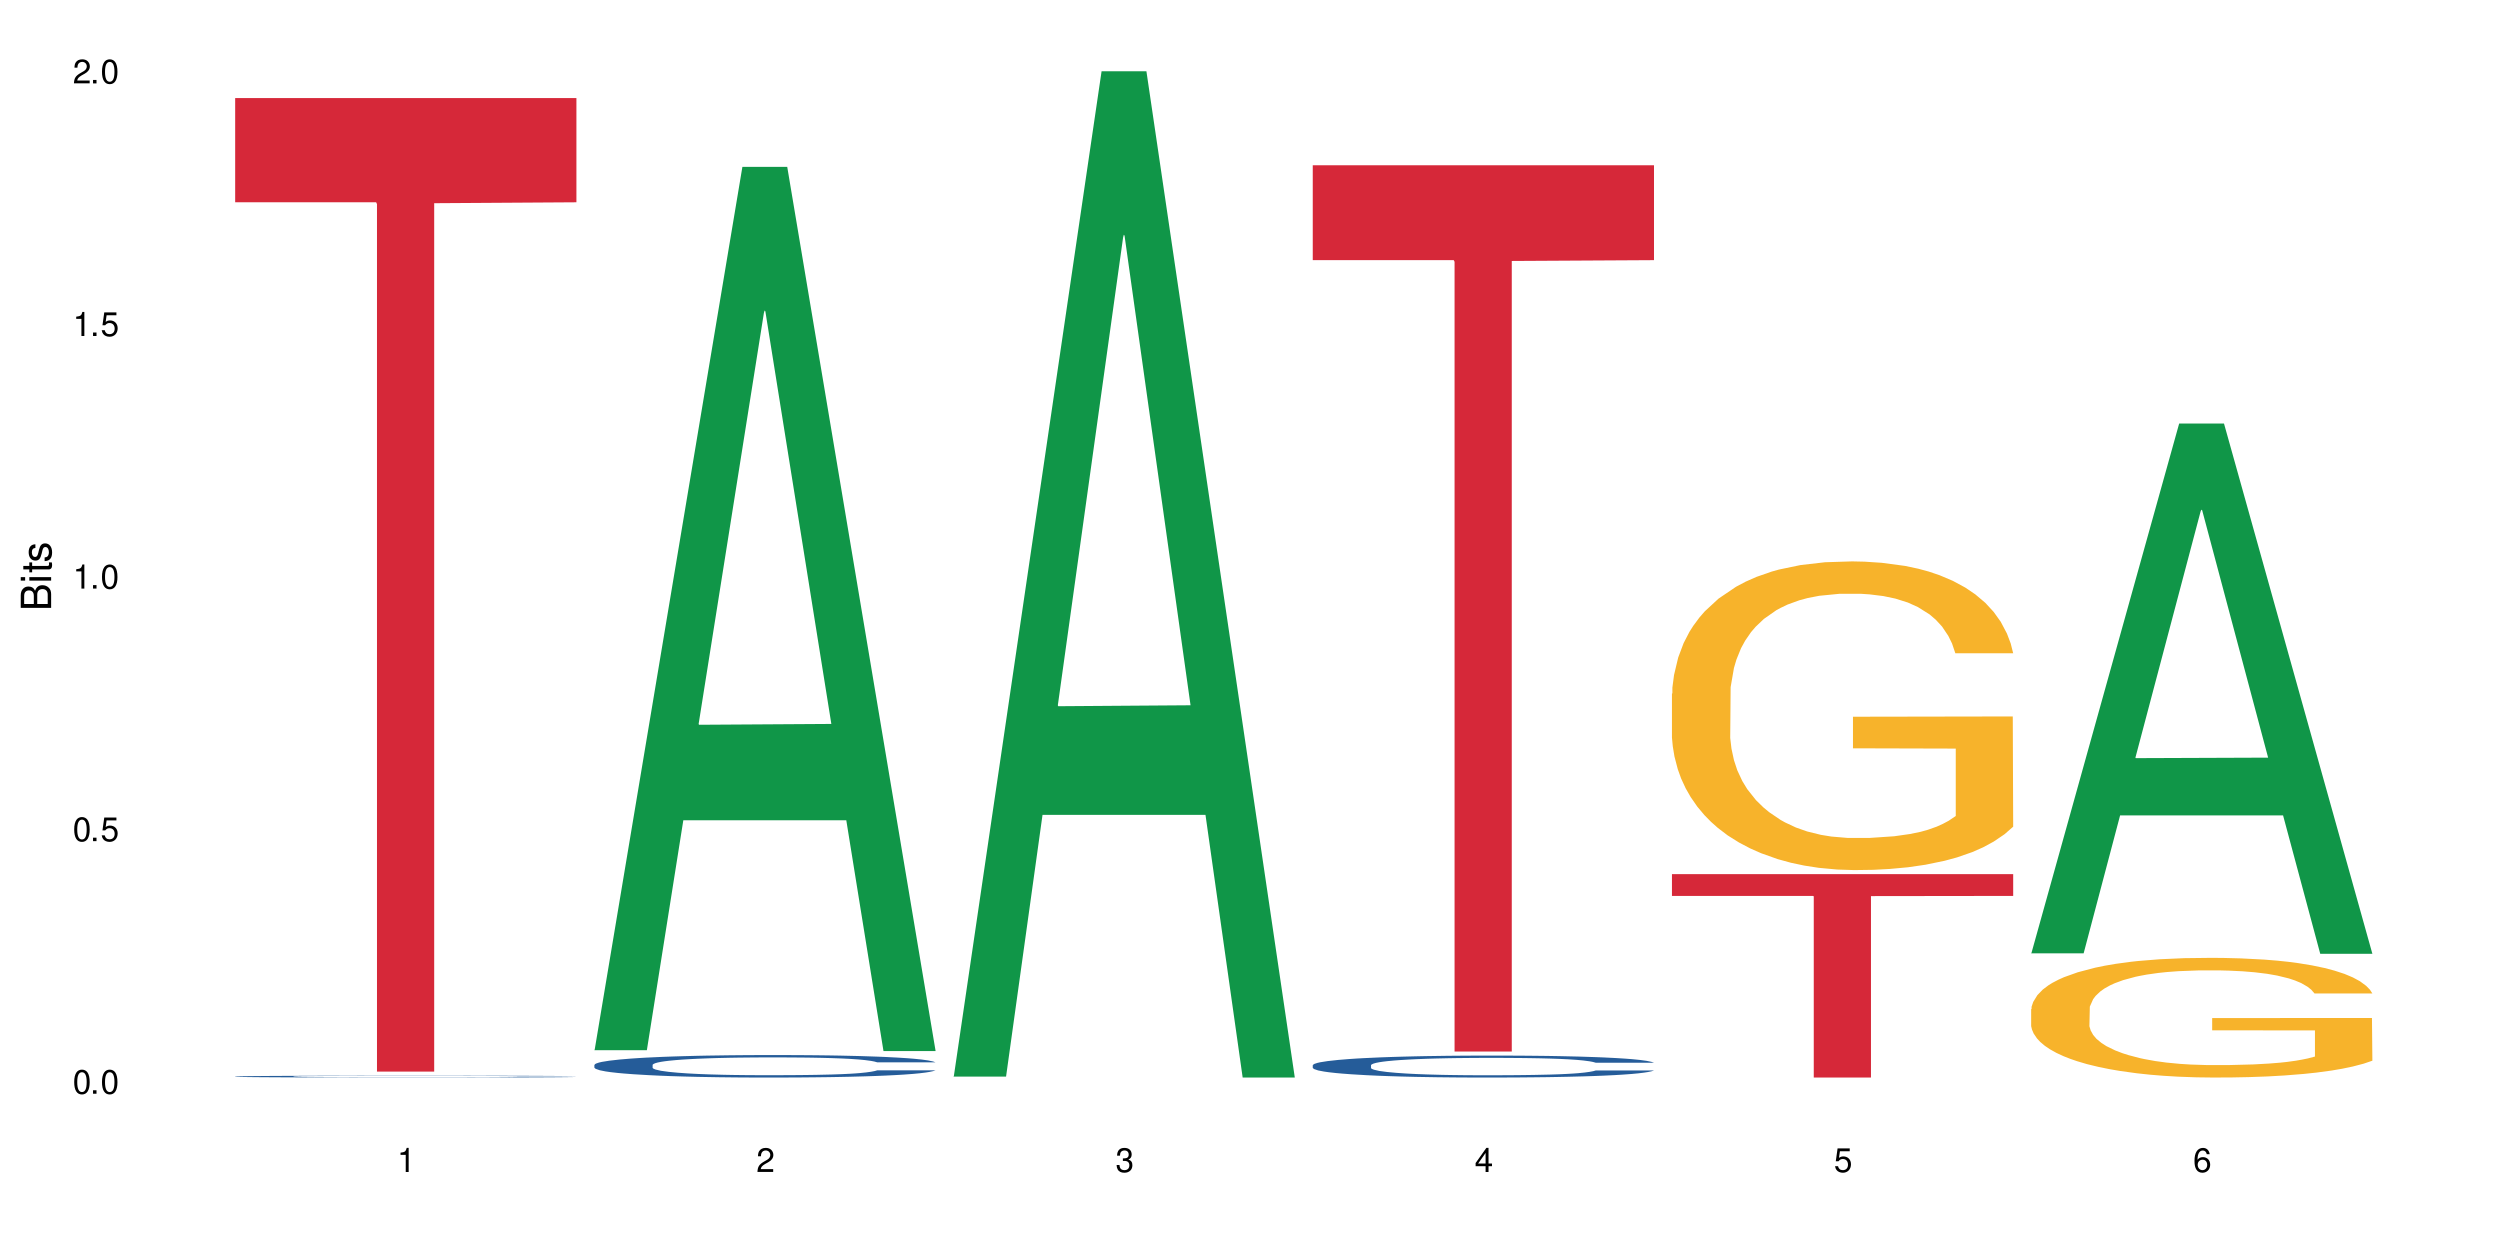 <?xml version="1.0" encoding="UTF-8"?>
<svg xmlns="http://www.w3.org/2000/svg" xmlns:xlink="http://www.w3.org/1999/xlink" width="720" height="360" viewBox="0 0 720 360">
<defs>
<g>
<g id="glyph-0-0">
</g>
<g id="glyph-0-1">
<path d="M 2.641 -6.938 C 2 -6.938 1.422 -6.656 1.078 -6.172 C 0.641 -5.562 0.406 -4.641 0.406 -3.359 C 0.406 -1.016 1.188 0.219 2.641 0.219 C 4.078 0.219 4.859 -1.016 4.859 -3.297 C 4.859 -4.641 4.656 -5.547 4.203 -6.172 C 3.844 -6.656 3.281 -6.938 2.641 -6.938 Z M 2.641 -6.188 C 3.547 -6.188 4 -5.25 4 -3.375 C 4 -1.406 3.562 -0.484 2.625 -0.484 C 1.734 -0.484 1.281 -1.438 1.281 -3.344 C 1.281 -5.25 1.734 -6.188 2.641 -6.188 Z M 2.641 -6.188 "/>
</g>
<g id="glyph-0-2">
<path d="M 1.828 -1 L 0.828 -1 L 0.828 0 L 1.828 0 Z M 1.828 -1 "/>
</g>
<g id="glyph-0-3">
<path d="M 4.562 -6.797 L 1.062 -6.797 L 0.547 -3.094 L 1.328 -3.094 C 1.719 -3.562 2.047 -3.734 2.578 -3.734 C 3.484 -3.734 4.062 -3.109 4.062 -2.094 C 4.062 -1.125 3.484 -0.531 2.578 -0.531 C 1.828 -0.531 1.375 -0.906 1.188 -1.672 L 0.328 -1.672 C 0.453 -1.109 0.547 -0.844 0.75 -0.594 C 1.125 -0.078 1.828 0.219 2.594 0.219 C 3.969 0.219 4.922 -0.781 4.922 -2.219 C 4.922 -3.562 4.031 -4.484 2.719 -4.484 C 2.25 -4.484 1.859 -4.359 1.469 -4.062 L 1.734 -5.969 L 4.562 -5.969 Z M 4.562 -6.797 "/>
</g>
<g id="glyph-0-4">
<path d="M 2.484 -4.938 L 2.484 0 L 3.328 0 L 3.328 -6.938 L 2.766 -6.938 C 2.469 -5.875 2.281 -5.734 0.984 -5.562 L 0.984 -4.938 Z M 2.484 -4.938 "/>
</g>
<g id="glyph-0-5">
<path d="M 4.859 -0.828 L 1.281 -0.828 C 1.359 -1.406 1.672 -1.781 2.5 -2.281 L 3.469 -2.828 C 4.406 -3.344 4.906 -4.062 4.906 -4.906 C 4.906 -5.484 4.672 -6.031 4.266 -6.406 C 3.859 -6.766 3.375 -6.938 2.719 -6.938 C 1.859 -6.938 1.219 -6.625 0.844 -6.031 C 0.609 -5.672 0.5 -5.234 0.484 -4.531 L 1.328 -4.531 C 1.359 -5.016 1.406 -5.281 1.531 -5.516 C 1.75 -5.938 2.188 -6.203 2.703 -6.203 C 3.469 -6.203 4.031 -5.641 4.031 -4.891 C 4.031 -4.344 3.719 -3.859 3.125 -3.516 L 2.234 -3 C 0.812 -2.172 0.406 -1.531 0.328 -0.016 L 4.859 -0.016 Z M 4.859 -0.828 "/>
</g>
<g id="glyph-0-6">
<path d="M 2.125 -3.188 L 2.578 -3.188 C 3.5 -3.188 3.984 -2.766 3.984 -1.922 C 3.984 -1.062 3.469 -0.531 2.594 -0.531 C 1.656 -0.531 1.203 -1 1.156 -2.016 L 0.312 -2.016 C 0.344 -1.453 0.438 -1.094 0.609 -0.781 C 0.953 -0.109 1.625 0.219 2.547 0.219 C 3.953 0.219 4.859 -0.625 4.859 -1.938 C 4.859 -2.828 4.516 -3.297 3.703 -3.594 C 4.344 -3.844 4.656 -4.328 4.656 -5.031 C 4.656 -6.219 3.875 -6.938 2.578 -6.938 C 1.203 -6.938 0.484 -6.172 0.453 -4.703 L 1.297 -4.703 C 1.312 -5.125 1.344 -5.359 1.453 -5.578 C 1.641 -5.969 2.062 -6.203 2.594 -6.203 C 3.344 -6.203 3.797 -5.75 3.797 -5 C 3.797 -4.516 3.609 -4.219 3.25 -4.047 C 3.016 -3.953 2.703 -3.922 2.125 -3.906 Z M 2.125 -3.188 "/>
</g>
<g id="glyph-0-7">
<path d="M 3.141 -1.672 L 3.141 0 L 3.984 0 L 3.984 -1.672 L 4.984 -1.672 L 4.984 -2.438 L 3.984 -2.438 L 3.984 -6.938 L 3.359 -6.938 L 0.266 -2.578 L 0.266 -1.672 Z M 3.141 -2.438 L 1 -2.438 L 3.141 -5.5 Z M 3.141 -2.438 "/>
</g>
<g id="glyph-0-8">
<path d="M 4.781 -5.125 C 4.609 -6.266 3.891 -6.938 2.844 -6.938 C 2.094 -6.938 1.422 -6.578 1.031 -5.953 C 0.594 -5.266 0.406 -4.422 0.406 -3.172 C 0.406 -2 0.578 -1.25 0.984 -0.641 C 1.359 -0.078 1.953 0.219 2.703 0.219 C 3.984 0.219 4.922 -0.75 4.922 -2.094 C 4.922 -3.375 4.062 -4.281 2.844 -4.281 C 2.172 -4.281 1.641 -4.031 1.281 -3.516 C 1.281 -5.234 1.828 -6.188 2.797 -6.188 C 3.391 -6.188 3.797 -5.797 3.938 -5.125 Z M 2.734 -3.531 C 3.547 -3.531 4.062 -2.953 4.062 -2.031 C 4.062 -1.156 3.484 -0.531 2.703 -0.531 C 1.922 -0.531 1.328 -1.188 1.328 -2.078 C 1.328 -2.938 1.906 -3.531 2.734 -3.531 Z M 2.734 -3.531 "/>
</g>
<g id="glyph-1-0">
</g>
<g id="glyph-1-1">
<path d="M 0 -0.953 L 0 -4.891 C 0 -5.719 -0.234 -6.344 -0.734 -6.797 C -1.188 -7.234 -1.812 -7.469 -2.5 -7.469 C -3.547 -7.469 -4.188 -7 -4.625 -5.875 C -4.984 -6.688 -5.625 -7.094 -6.531 -7.094 C -7.172 -7.094 -7.734 -6.859 -8.141 -6.391 C -8.562 -5.922 -8.75 -5.344 -8.75 -4.5 L -8.75 -0.953 Z M -4.984 -2.062 L -7.766 -2.062 L -7.766 -4.219 C -7.766 -4.844 -7.688 -5.203 -7.453 -5.5 C -7.219 -5.812 -6.859 -5.969 -6.375 -5.969 C -5.891 -5.969 -5.531 -5.812 -5.297 -5.5 C -5.062 -5.203 -4.984 -4.844 -4.984 -4.219 Z M -0.984 -2.062 L -4 -2.062 L -4 -4.781 C -4 -5.766 -3.438 -6.359 -2.484 -6.359 C -1.547 -6.359 -0.984 -5.766 -0.984 -4.781 Z M -0.984 -2.062 "/>
</g>
<g id="glyph-1-2">
<path d="M -6.281 -1.797 L -6.281 -0.797 L 0 -0.797 L 0 -1.797 Z M -8.75 -1.797 L -8.75 -0.797 L -7.484 -0.797 L -7.484 -1.797 Z M -8.75 -1.797 "/>
</g>
<g id="glyph-1-3">
<path d="M -6.281 -3.047 L -6.281 -2.016 L -8.016 -2.016 L -8.016 -1.016 L -6.281 -1.016 L -6.281 -0.172 L -5.469 -0.172 L -5.469 -1.016 L -0.719 -1.016 C -0.078 -1.016 0.281 -1.453 0.281 -2.234 C 0.281 -2.5 0.25 -2.719 0.188 -3.047 L -0.641 -3.047 C -0.609 -2.906 -0.594 -2.766 -0.594 -2.562 C -0.594 -2.141 -0.719 -2.016 -1.156 -2.016 L -5.469 -2.016 L -5.469 -3.047 Z M -6.281 -3.047 "/>
</g>
<g id="glyph-1-4">
<path d="M -4.531 -5.25 C -5.766 -5.25 -6.469 -4.422 -6.469 -2.969 C -6.469 -1.516 -5.719 -0.562 -4.547 -0.562 C -3.562 -0.562 -3.094 -1.062 -2.734 -2.562 L -2.516 -3.484 C -2.344 -4.188 -2.094 -4.469 -1.641 -4.469 C -1.047 -4.469 -0.641 -3.875 -0.641 -3 C -0.641 -2.453 -0.797 -2 -1.062 -1.75 C -1.25 -1.594 -1.422 -1.531 -1.875 -1.469 L -1.875 -0.406 C -0.422 -0.453 0.281 -1.266 0.281 -2.922 C 0.281 -4.5 -0.5 -5.516 -1.719 -5.516 C -2.656 -5.516 -3.172 -4.984 -3.469 -3.734 L -3.703 -2.766 C -3.891 -1.953 -4.156 -1.609 -4.594 -1.609 C -5.188 -1.609 -5.547 -2.125 -5.547 -2.938 C -5.547 -3.75 -5.203 -4.172 -4.531 -4.203 Z M -4.531 -5.25 "/>
</g>
</g>
</defs>
<rect x="-72" y="-36" width="864" height="432" fill="rgb(100%, 100%, 100%)" fill-opacity="1"/>
<path fill-rule="nonzero" fill="rgb(14.51%, 36.078%, 60%)" fill-opacity="1" d="M 67.73 310.027 L 67.852 310.027 L 67.852 310.016 L 68.211 309.996 L 69.051 309.973 L 69.887 309.957 L 72.047 309.926 L 75.043 309.898 L 78.156 309.875 L 80.434 309.863 L 82.473 309.852 L 87.145 309.836 L 90.145 309.824 L 93.379 309.816 L 97.332 309.809 L 100.211 309.805 L 106.684 309.797 L 111.477 309.793 L 115.191 309.789 L 123.223 309.789 L 128.016 309.793 L 131.492 309.797 L 135.324 309.801 L 138.562 309.805 L 144.195 309.816 L 149.227 309.828 L 151.504 309.836 L 155.102 309.852 L 157.855 309.867 L 159.773 309.879 L 161.934 309.898 L 163.848 309.922 L 165.289 309.945 L 166.008 309.965 L 149.227 309.965 L 148.391 309.945 L 147.43 309.93 L 145.633 309.91 L 143.836 309.898 L 141.316 309.883 L 139.039 309.875 L 135.926 309.863 L 133.168 309.859 L 130.293 309.852 L 127.535 309.852 L 122.262 309.848 L 113.871 309.848 L 109.199 309.852 L 106.684 309.855 L 103.086 309.863 L 100.57 309.867 L 97.574 309.879 L 95.535 309.887 L 93.02 309.898 L 91.223 309.91 L 89.184 309.93 L 87.984 309.941 L 86.906 309.953 L 85.949 309.969 L 85.23 309.988 L 84.75 310.008 L 84.508 310.023 L 84.508 310.102 L 84.75 310.117 L 85.348 310.141 L 86.906 310.168 L 89.184 310.195 L 91.82 310.215 L 94.336 310.23 L 95.777 310.238 L 97.691 310.246 L 100.688 310.258 L 105.004 310.266 L 107.52 310.27 L 111.355 310.273 L 115.312 310.277 L 120.586 310.277 L 125.258 310.273 L 128.375 310.273 L 131.609 310.27 L 136.043 310.258 L 138.801 310.25 L 141.199 310.242 L 142.996 310.234 L 144.195 310.223 L 145.992 310.211 L 147.43 310.191 L 148.508 310.176 L 149.227 310.16 L 166.008 310.16 L 165.289 310.18 L 164.207 310.199 L 163.129 310.211 L 161.453 310.23 L 159.535 310.246 L 156.777 310.262 L 154.5 310.273 L 151.504 310.285 L 148.75 310.293 L 145.754 310.305 L 141.316 310.312 L 138.441 310.316 L 135.324 310.324 L 131.609 310.328 L 126.938 310.328 L 121.902 310.332 L 112.195 310.332 L 108.48 310.328 L 103.566 310.324 L 97.453 310.316 L 93.02 310.309 L 89.543 310.297 L 86.547 310.289 L 83.191 310.273 L 78.875 310.254 L 76.238 310.234 L 74.441 310.223 L 72.406 310.203 L 70.969 310.184 L 69.289 310.156 L 68.09 310.121 L 67.73 310.094 Z M 67.73 310.027 "/>
<path fill-rule="nonzero" fill="rgb(83.922%, 15.686%, 22.353%)" fill-opacity="1" d="M 67.73 28.246 L 166.008 28.246 L 166.008 58.258 L 125.047 58.523 L 125.047 308.629 L 108.57 308.629 L 108.57 58.785 L 108.332 58.258 L 67.73 58.258 Z M 67.73 28.246 "/>
<path fill-rule="nonzero" fill="rgb(6.275%, 58.824%, 28.235%)" fill-opacity="1" d="M 171.18 302.457 L 171.285 302.219 L 213.809 48.059 L 226.723 48.059 L 269.453 302.699 L 254.441 302.699 L 243.73 236.23 L 196.797 236.23 L 186.297 302.457 L 171.18 302.457 L 201.312 208.734 L 239.426 208.492 L 220.422 89.664 L 220.211 89.422 L 220 90.141 L 201.207 208.492 L 201.312 208.734 Z M 171.18 302.457 "/>
<path fill-rule="nonzero" fill="rgb(14.51%, 36.078%, 60%)" fill-opacity="1" d="M 171.18 306.676 L 171.297 306.672 L 171.297 306.527 L 171.66 306.305 L 172.496 306.02 L 173.336 305.824 L 175.492 305.477 L 178.488 305.141 L 181.605 304.879 L 183.883 304.727 L 185.922 304.605 L 190.594 304.387 L 193.59 304.277 L 196.828 304.176 L 200.781 304.074 L 203.656 304.016 L 210.129 303.922 L 214.922 303.879 L 218.641 303.863 L 226.668 303.863 L 231.461 303.887 L 234.938 303.914 L 238.773 303.961 L 242.008 304.016 L 247.641 304.145 L 252.676 304.312 L 254.953 304.406 L 258.547 304.59 L 261.305 304.766 L 263.223 304.922 L 265.379 305.141 L 267.297 305.406 L 268.734 305.707 L 269.453 305.961 L 252.676 305.961 L 251.836 305.727 L 250.879 305.543 L 249.082 305.301 L 247.281 305.129 L 244.766 304.957 L 242.488 304.844 L 239.371 304.73 L 236.617 304.66 L 233.738 304.605 L 230.984 304.57 L 225.711 304.535 L 219.598 304.535 L 217.32 304.547 L 212.645 304.594 L 210.129 304.637 L 206.535 304.719 L 204.016 304.797 L 201.02 304.914 L 198.984 305.016 L 196.469 305.168 L 194.668 305.305 L 192.633 305.5 L 191.434 305.648 L 190.355 305.812 L 189.395 306.008 L 188.676 306.215 L 188.199 306.434 L 187.957 306.648 L 187.957 307.562 L 188.199 307.777 L 188.797 308.027 L 190.355 308.387 L 192.633 308.699 L 195.27 308.949 L 197.785 309.125 L 199.223 309.207 L 201.141 309.305 L 204.137 309.422 L 208.453 309.539 L 210.969 309.586 L 214.805 309.633 L 218.758 309.656 L 224.031 309.656 L 228.707 309.633 L 231.82 309.605 L 235.059 309.559 L 239.492 309.457 L 242.25 309.363 L 244.645 309.25 L 246.445 309.137 L 247.641 309.043 L 249.441 308.859 L 250.879 308.66 L 251.957 308.453 L 252.676 308.25 L 269.453 308.25 L 268.734 308.488 L 267.656 308.719 L 266.578 308.891 L 264.898 309.098 L 262.984 309.281 L 260.227 309.488 L 257.949 309.621 L 254.953 309.77 L 252.195 309.883 L 249.199 309.984 L 244.766 310.102 L 241.891 310.16 L 238.773 310.215 L 235.059 310.262 L 230.383 310.305 L 225.352 310.328 L 220.676 310.332 L 215.645 310.32 L 211.926 310.297 L 207.012 310.242 L 200.902 310.137 L 196.469 310.023 L 192.992 309.914 L 189.996 309.793 L 186.641 309.633 L 182.324 309.375 L 179.688 309.172 L 177.891 309.008 L 175.852 308.777 L 174.414 308.57 L 172.738 308.238 L 171.539 307.82 L 171.18 307.492 Z M 171.18 306.676 "/>
<path fill-rule="nonzero" fill="rgb(6.275%, 58.824%, 28.235%)" fill-opacity="1" d="M 274.629 310.059 L 274.73 309.789 L 317.254 20.527 L 330.168 20.527 L 372.902 310.332 L 357.887 310.332 L 347.18 234.684 L 300.246 234.684 L 289.746 310.059 L 274.629 310.059 L 304.762 203.391 L 342.875 203.117 L 323.871 67.875 L 323.66 67.602 L 323.449 68.418 L 304.656 203.117 L 304.762 203.391 Z M 274.629 310.059 "/>
<path fill-rule="nonzero" fill="rgb(14.51%, 36.078%, 60%)" fill-opacity="1" d="M 378.074 306.762 L 378.195 306.758 L 378.195 306.617 L 378.555 306.398 L 379.395 306.121 L 380.23 305.93 L 382.391 305.59 L 385.387 305.262 L 388.5 305.008 L 390.777 304.855 L 392.816 304.742 L 397.492 304.527 L 400.488 304.418 L 403.723 304.32 L 407.676 304.223 L 410.555 304.164 L 417.027 304.07 L 421.82 304.031 L 425.535 304.012 L 433.566 304.012 L 438.359 304.035 L 441.836 304.066 L 445.668 304.109 L 448.906 304.164 L 454.539 304.289 L 459.57 304.453 L 461.848 304.543 L 465.445 304.723 L 468.199 304.898 L 470.117 305.047 L 472.277 305.262 L 474.191 305.52 L 475.633 305.816 L 476.352 306.062 L 459.57 306.062 L 458.734 305.832 L 457.773 305.652 L 455.977 305.418 L 454.18 305.25 L 451.66 305.082 L 449.383 304.973 L 446.27 304.863 L 443.512 304.793 L 440.637 304.742 L 437.879 304.707 L 432.605 304.672 L 426.492 304.672 L 424.215 304.684 L 419.543 304.73 L 417.027 304.77 L 413.43 304.852 L 410.914 304.926 L 407.918 305.043 L 405.879 305.141 L 403.363 305.289 L 401.566 305.422 L 399.527 305.613 L 398.328 305.758 L 397.25 305.918 L 396.293 306.109 L 395.574 306.312 L 395.094 306.527 L 394.855 306.734 L 394.855 307.629 L 395.094 307.836 L 395.691 308.078 L 397.25 308.434 L 399.527 308.738 L 402.164 308.98 L 404.68 309.152 L 406.121 309.234 L 408.035 309.328 L 411.035 309.441 L 415.348 309.559 L 417.863 309.605 L 421.699 309.652 L 425.656 309.676 L 430.93 309.676 L 435.602 309.652 L 438.719 309.621 L 441.953 309.574 L 446.387 309.477 L 449.145 309.387 L 451.543 309.273 L 453.34 309.164 L 454.539 309.074 L 456.336 308.895 L 457.773 308.699 L 458.852 308.496 L 459.57 308.301 L 476.352 308.301 L 475.633 308.531 L 474.555 308.754 L 473.473 308.922 L 471.797 309.125 L 469.879 309.305 L 467.121 309.508 L 464.844 309.641 L 461.848 309.785 L 459.094 309.895 L 456.098 309.992 L 451.66 310.105 L 448.785 310.164 L 445.668 310.219 L 441.953 310.262 L 437.281 310.305 L 432.246 310.328 L 427.574 310.332 L 422.539 310.32 L 418.824 310.297 L 413.91 310.246 L 407.797 310.141 L 403.363 310.031 L 399.887 309.922 L 396.891 309.809 L 393.535 309.652 L 389.223 309.398 L 386.586 309.199 L 384.785 309.039 L 382.75 308.812 L 381.312 308.609 L 379.633 308.289 L 378.434 307.879 L 378.074 307.559 Z M 378.074 306.762 "/>
<path fill-rule="nonzero" fill="rgb(83.922%, 15.686%, 22.353%)" fill-opacity="1" d="M 378.074 47.598 L 476.352 47.598 L 476.352 74.922 L 435.391 75.16 L 435.391 302.848 L 418.914 302.848 L 418.914 75.402 L 418.676 74.922 L 378.074 74.922 Z M 378.074 47.598 "/>
<path fill-rule="nonzero" fill="rgb(96.863%, 70.196%, 16.863%)" fill-opacity="1" d="M 481.523 199.762 L 481.645 199.68 L 481.645 198.055 L 482.121 194.402 L 483.32 189.367 L 484.879 185.227 L 486.555 181.98 L 487.637 180.273 L 489.434 177.84 L 490.992 176.051 L 494.945 172.398 L 499.98 168.988 L 502.734 167.527 L 505.852 166.148 L 510.285 164.605 L 512.324 164.035 L 518.555 162.738 L 525.629 161.926 L 533.418 161.68 L 537.012 161.762 L 541.926 162.086 L 548.637 162.98 L 552.473 163.793 L 555.469 164.605 L 558.586 165.66 L 562.422 167.285 L 566.016 169.23 L 568.891 171.18 L 571.77 173.617 L 574.164 176.215 L 576.203 179.055 L 578 182.465 L 579.078 185.309 L 579.797 188.148 L 563.141 188.148 L 562.18 185.309 L 561.102 183.117 L 559.305 180.438 L 557.508 178.488 L 555.711 176.945 L 552.352 174.836 L 549.477 173.535 L 545.883 172.398 L 542.406 171.668 L 538.449 171.18 L 536.055 171.02 L 529.703 171.02 L 523.949 171.586 L 520.594 172.238 L 518.195 172.887 L 514.84 174.105 L 512.805 175.078 L 511.605 175.727 L 508.008 178.246 L 505.613 180.52 L 504.293 182.062 L 502.617 184.496 L 501.418 186.688 L 500.098 189.938 L 499.379 192.371 L 498.422 197.895 L 498.301 212.508 L 498.66 215.594 L 499.379 218.922 L 500.34 221.844 L 501.777 224.93 L 503.215 227.285 L 505.73 230.453 L 507.891 232.562 L 509.566 233.941 L 512.805 236.137 L 514.121 236.867 L 517.238 238.328 L 520.473 239.465 L 524.43 240.438 L 527.426 240.926 L 532.219 241.332 L 538.332 241.332 L 545.523 240.844 L 550.078 240.195 L 553.191 239.547 L 555.23 238.977 L 557.746 238.086 L 559.543 237.273 L 561.223 236.379 L 563.258 235 L 563.258 215.594 L 533.656 215.512 L 533.656 206.418 L 579.68 206.336 L 579.797 238.086 L 577.281 240.277 L 574.164 242.387 L 571.168 244.012 L 568.055 245.391 L 563.617 246.934 L 560.023 247.91 L 554.512 249.047 L 549.477 249.777 L 544.203 250.262 L 539.531 250.508 L 534.016 250.586 L 529.102 250.426 L 523.828 249.938 L 519.637 249.289 L 515.801 248.477 L 511.965 247.422 L 507.172 245.715 L 504.055 244.336 L 500.82 242.633 L 497.582 240.602 L 494.707 238.41 L 492.789 236.703 L 490.871 234.754 L 488.832 232.32 L 486.918 229.559 L 485.477 227.043 L 484.16 224.199 L 483.199 221.52 L 482.242 217.867 L 481.762 214.945 L 481.523 212.426 Z M 481.523 199.762 "/>
<path fill-rule="nonzero" fill="rgb(83.922%, 15.686%, 22.353%)" fill-opacity="1" d="M 481.523 251.75 L 579.797 251.75 L 579.797 258.023 L 538.84 258.078 L 538.84 310.332 L 522.363 310.332 L 522.363 258.133 L 522.121 258.023 L 481.523 258.023 Z M 481.523 251.75 "/>
<path fill-rule="nonzero" fill="rgb(6.275%, 58.824%, 28.235%)" fill-opacity="1" d="M 584.973 274.551 L 585.074 274.406 L 627.598 121.984 L 640.512 121.984 L 683.246 274.695 L 668.23 274.695 L 657.523 234.832 L 610.59 234.832 L 600.09 274.551 L 584.973 274.551 L 615.105 218.344 L 653.219 218.199 L 634.215 146.934 L 634.004 146.793 L 633.793 147.223 L 615 218.199 L 615.105 218.344 Z M 584.973 274.551 "/>
<path fill-rule="nonzero" fill="rgb(96.863%, 70.196%, 16.863%)" fill-opacity="1" d="M 584.973 290.625 L 585.09 290.594 L 585.09 289.961 L 585.57 288.547 L 586.77 286.594 L 588.328 284.988 L 590.004 283.73 L 591.082 283.066 L 592.883 282.125 L 594.438 281.43 L 598.395 280.016 L 603.426 278.691 L 606.184 278.125 L 609.301 277.59 L 613.734 276.992 L 615.773 276.77 L 622.004 276.266 L 629.074 275.953 L 636.867 275.859 L 640.461 275.891 L 645.375 276.016 L 652.086 276.363 L 655.922 276.676 L 658.918 276.992 L 662.035 277.402 L 665.867 278.031 L 669.465 278.785 L 672.34 279.543 L 675.215 280.484 L 677.613 281.492 L 679.652 282.594 L 681.449 283.918 L 682.527 285.02 L 683.246 286.121 L 666.586 286.121 L 665.629 285.02 L 664.551 284.168 L 662.754 283.129 L 660.953 282.375 L 659.156 281.777 L 655.801 280.957 L 652.926 280.453 L 649.328 280.016 L 645.855 279.73 L 641.898 279.543 L 639.504 279.48 L 633.148 279.48 L 627.398 279.699 L 624.043 279.949 L 621.645 280.203 L 618.289 280.676 L 616.25 281.055 L 615.055 281.305 L 611.457 282.281 L 609.059 283.164 L 607.742 283.762 L 606.062 284.703 L 604.867 285.555 L 603.547 286.812 L 602.828 287.758 L 601.871 289.898 L 601.75 295.566 L 602.109 296.762 L 602.828 298.055 L 603.789 299.188 L 605.227 300.383 L 606.664 301.297 L 609.18 302.523 L 611.336 303.344 L 613.016 303.879 L 616.25 304.727 L 617.57 305.012 L 620.688 305.578 L 623.922 306.02 L 627.875 306.398 L 630.871 306.586 L 635.668 306.742 L 641.777 306.742 L 648.969 306.555 L 653.523 306.301 L 656.641 306.051 L 658.676 305.832 L 661.195 305.484 L 662.992 305.168 L 664.672 304.824 L 666.707 304.289 L 666.707 296.762 L 637.105 296.73 L 637.105 293.207 L 683.125 293.176 L 683.246 305.484 L 680.73 306.336 L 677.613 307.152 L 674.617 307.781 L 671.5 308.316 L 667.066 308.914 L 663.473 309.293 L 657.957 309.734 L 652.926 310.02 L 647.652 310.207 L 642.977 310.301 L 637.465 310.332 L 632.551 310.27 L 627.277 310.082 L 623.082 309.828 L 619.246 309.516 L 615.414 309.105 L 610.617 308.445 L 607.504 307.91 L 604.266 307.246 L 601.031 306.461 L 598.156 305.609 L 596.238 304.949 L 594.32 304.191 L 592.281 303.25 L 590.363 302.18 L 588.926 301.203 L 587.609 300.102 L 586.648 299.062 L 585.691 297.645 L 585.211 296.512 L 584.973 295.535 Z M 584.973 290.625 "/>
<g fill="rgb(0%, 0%, 0%)" fill-opacity="1">
<use xlink:href="#glyph-0-1" x="20.965" y="314.993"/>
<use xlink:href="#glyph-0-2" x="25.965" y="314.993"/>
<use xlink:href="#glyph-0-1" x="28.965" y="314.993"/>
</g>
<g fill="rgb(0%, 0%, 0%)" fill-opacity="1">
<use xlink:href="#glyph-0-1" x="20.965" y="242.251"/>
<use xlink:href="#glyph-0-2" x="25.965" y="242.251"/>
<use xlink:href="#glyph-0-3" x="28.965" y="242.251"/>
</g>
<g fill="rgb(0%, 0%, 0%)" fill-opacity="1">
<use xlink:href="#glyph-0-4" x="20.965" y="169.509"/>
<use xlink:href="#glyph-0-2" x="25.965" y="169.509"/>
<use xlink:href="#glyph-0-1" x="28.965" y="169.509"/>
</g>
<g fill="rgb(0%, 0%, 0%)" fill-opacity="1">
<use xlink:href="#glyph-0-4" x="20.965" y="96.767"/>
<use xlink:href="#glyph-0-2" x="25.965" y="96.767"/>
<use xlink:href="#glyph-0-3" x="28.965" y="96.767"/>
</g>
<g fill="rgb(0%, 0%, 0%)" fill-opacity="1">
<use xlink:href="#glyph-0-5" x="20.965" y="24.024"/>
<use xlink:href="#glyph-0-2" x="25.965" y="24.024"/>
<use xlink:href="#glyph-0-1" x="28.965" y="24.024"/>
</g>
<g fill="rgb(0%, 0%, 0%)" fill-opacity="1">
<use xlink:href="#glyph-0-4" x="114.367" y="337.532"/>
</g>
<g fill="rgb(0%, 0%, 0%)" fill-opacity="1">
<use xlink:href="#glyph-0-5" x="217.816" y="337.532"/>
</g>
<g fill="rgb(0%, 0%, 0%)" fill-opacity="1">
<use xlink:href="#glyph-0-6" x="321.266" y="337.532"/>
</g>
<g fill="rgb(0%, 0%, 0%)" fill-opacity="1">
<use xlink:href="#glyph-0-7" x="424.711" y="337.532"/>
</g>
<g fill="rgb(0%, 0%, 0%)" fill-opacity="1">
<use xlink:href="#glyph-0-3" x="528.16" y="337.532"/>
</g>
<g fill="rgb(0%, 0%, 0%)" fill-opacity="1">
<use xlink:href="#glyph-0-8" x="631.609" y="337.532"/>
</g>
<g fill="rgb(0%, 0%, 0%)" fill-opacity="1">
<use xlink:href="#glyph-1-1" x="14.725" y="176.012"/>
<use xlink:href="#glyph-1-2" x="14.725" y="168.012"/>
<use xlink:href="#glyph-1-3" x="14.725" y="165.012"/>
<use xlink:href="#glyph-1-4" x="14.725" y="162.012"/>
</g>
</svg>
